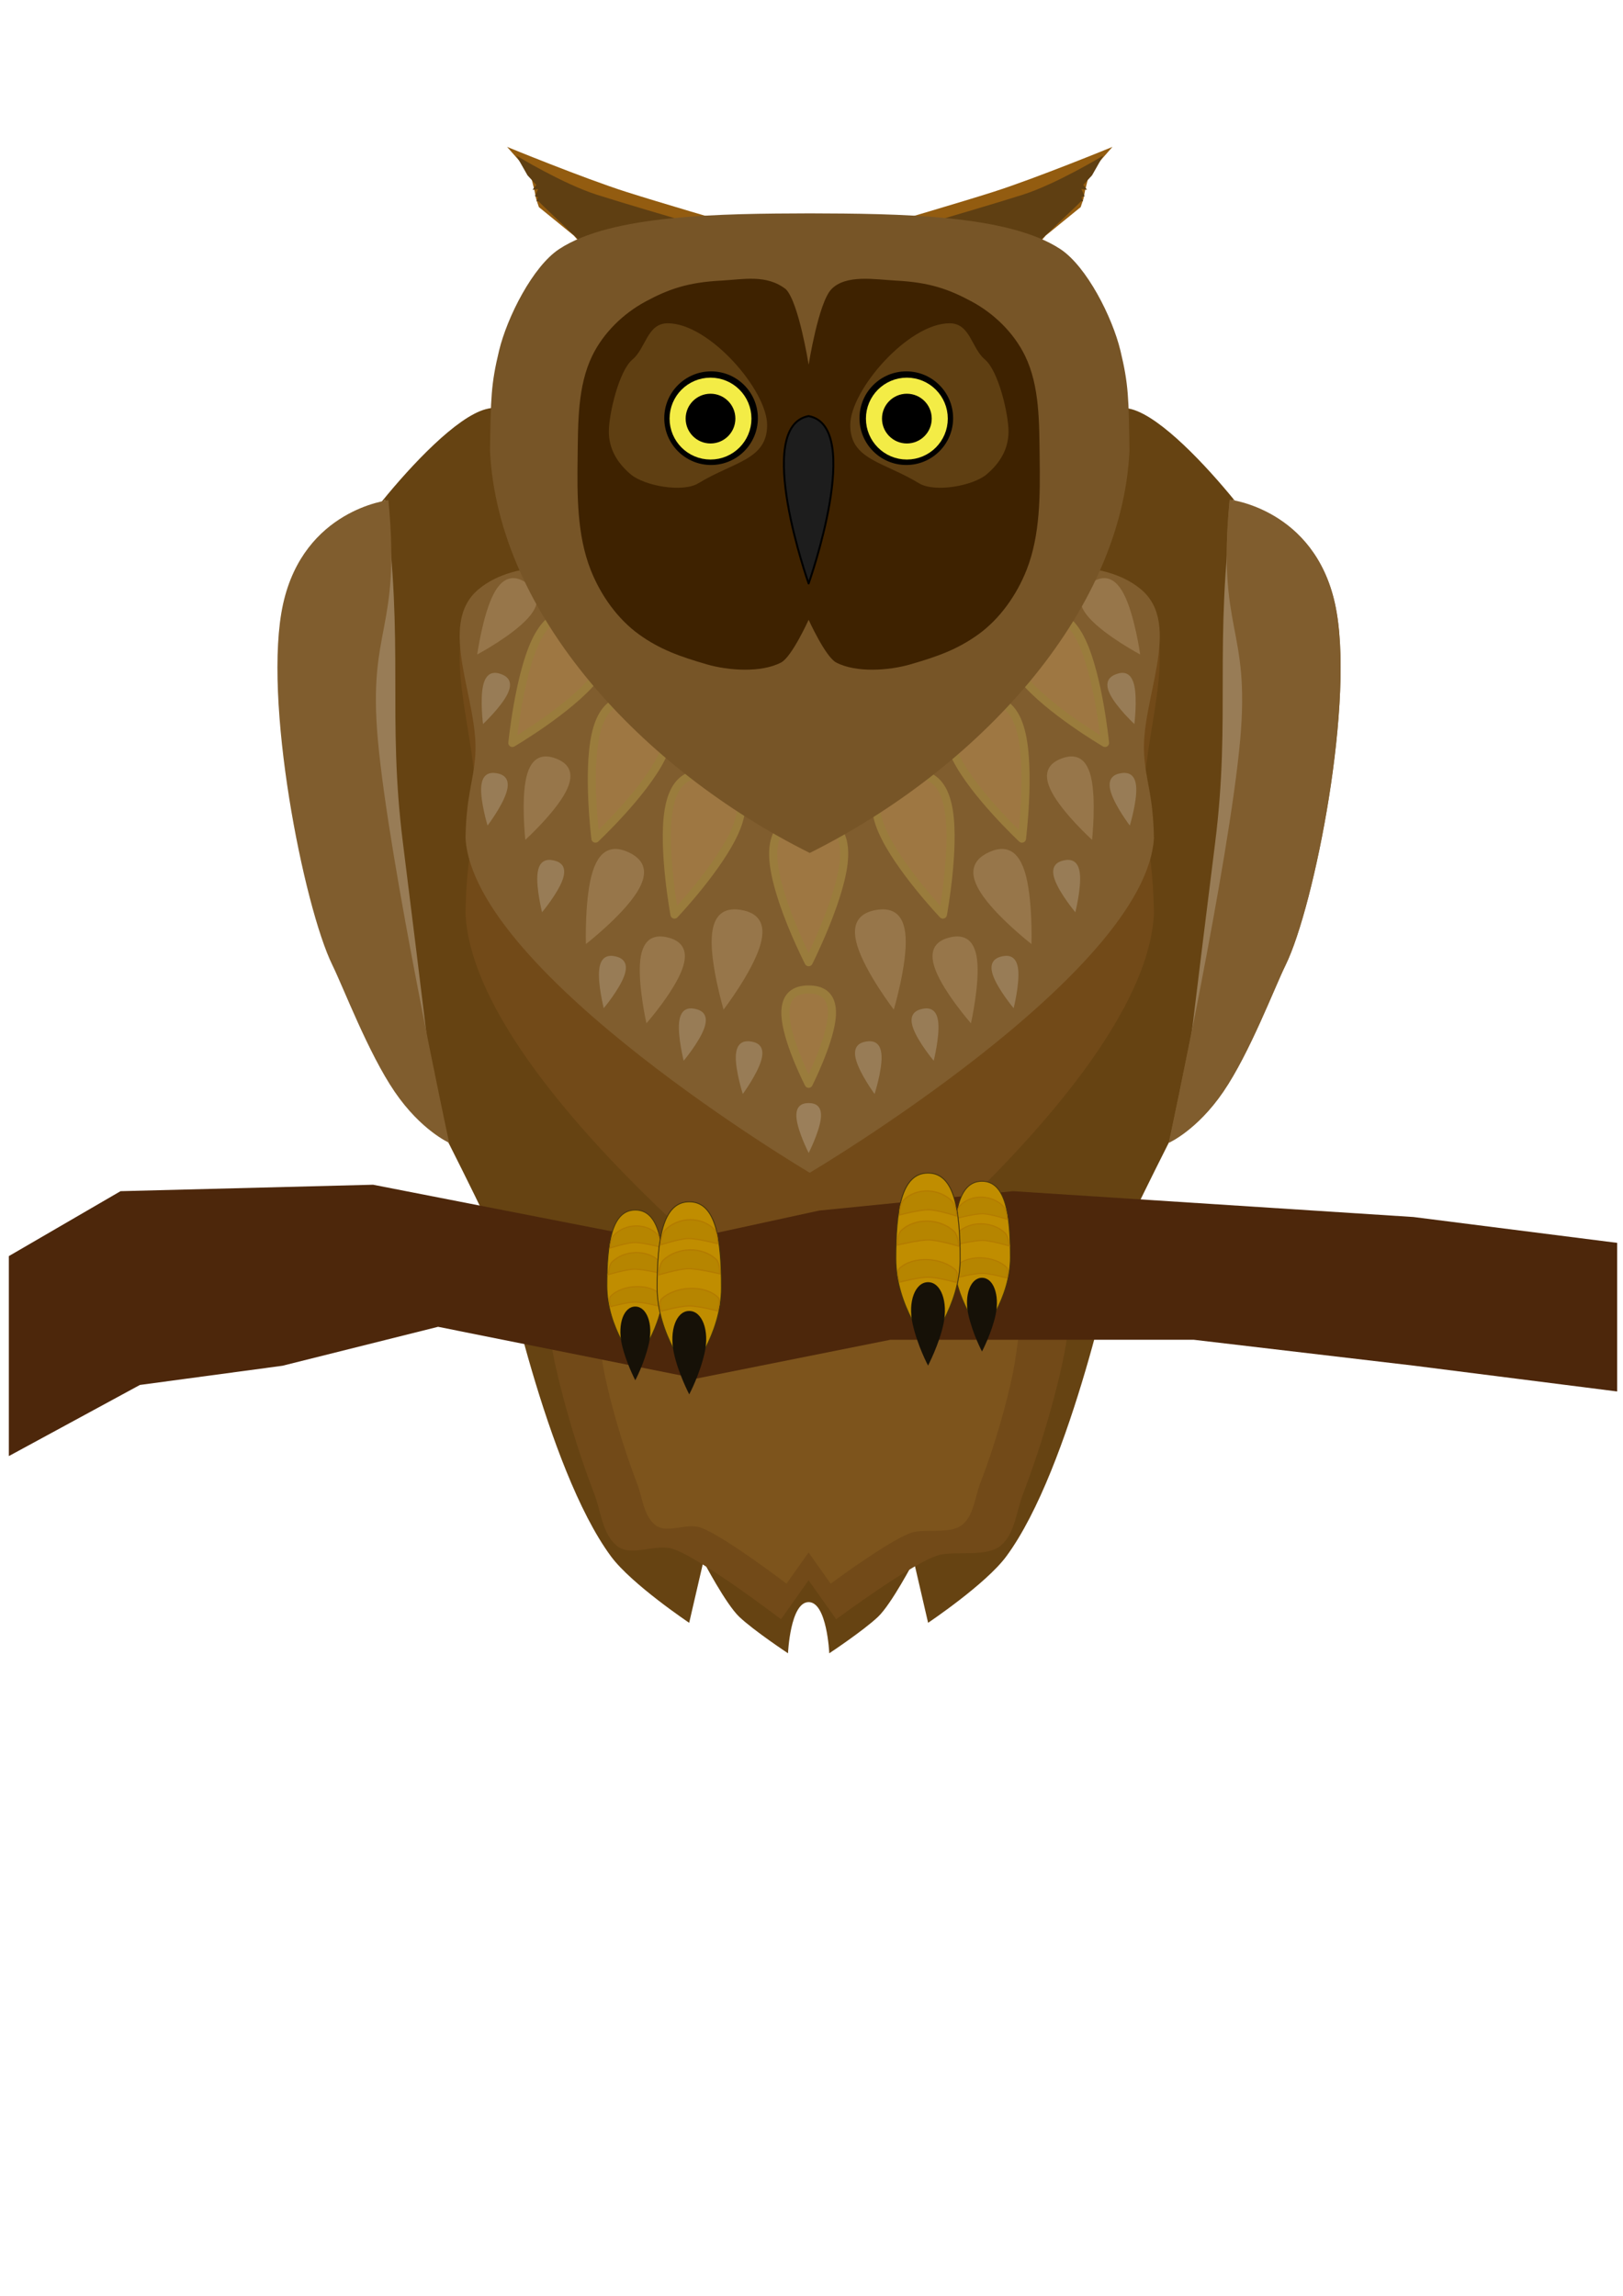 <?xml version="1.0"?>
<svg xmlns:rdf="http://www.w3.org/1999/02/22-rdf-syntax-ns#" xmlns="http://www.w3.org/2000/svg" xmlns:cc="http://creativecommons.org/ns#" xmlns:dc="http://purl.org/dc/elements/1.1/" id="svg2" viewBox="0 0 744.09 1052.4" version="1.1">
  <g id="layer1">
    <path id="path3791" fill="#664312" d="m228.08 186.79c-1.716 0.039-3.507 0.266-5.406 0.779-13.448 3.635-34.084 25.667-47.413 42.053-13.001 15.982-24.019 34.168-30.738 53.643-7.762 22.496-11.158 46.973-10.216 70.639 1.015 25.488 7.217 50.978 17.041 75.495 10.517 26.245 30.599 50.091 44.436 75.54 12.238 22.509 34.083 68.211 34.083 68.211s20.373 99.841 50.253 140.27c9.42 12.745 35.846 30.441 35.846 30.441l6.528-28.196s10.255 19.618 16.457 25.482c6.75 6.382 22.321 16.686 22.321 16.686s1.03-23.455 9.46-23.455 9.46 23.455 9.46 23.455 15.571-10.304 22.321-16.686c6.202-5.864 16.457-25.482 16.457-25.482l6.528 28.196s26.427-17.696 35.846-30.441c29.88-40.429 50.253-140.27 50.253-140.27s21.845-45.701 34.083-68.211c13.836-25.449 33.918-49.295 44.436-75.54 9.824-24.516 16.026-50.006 17.041-75.495 0.943-23.665-2.454-48.143-10.216-70.639-6.72-19.475-17.738-37.661-30.738-53.643-13.329-16.386-33.966-38.418-47.413-42.053-20.25-5.474-29.283 18.214-45.031 25.058-33.098 14.383-103.03 33.258-103.03 33.258s-69.929-18.875-103.03-33.258c-14.272-6.202-23.04-26.21-39.626-25.837z"/>
    <path id="path4443" fill="#724a18" d="m370.71 578.65-121.44 11.878s2.201 19.348 4.168 29.487c1.967 10.139 4.759 20.953 7.763 31.258 3.31 11.358 7.078 22.606 11.305 33.655 3.05 7.971 3.605 17.967 10.107 23.496 6.234 5.301 16.428-0.314 24.434 1.198 11.008 2.079 51.014 32.615 51.014 32.615l12.649-17.871 12.649 17.871s37.126-27.604 48.134-29.683c8.005-1.512 21.132 1.171 27.365-4.13 6.502-5.529 7.057-15.525 10.107-23.496 4.227-11.049 7.995-22.297 11.305-33.655 3.003-10.305 5.796-21.119 7.763-31.258 1.967-10.139 4.168-29.487 4.168-29.487z"/>
    <path id="path4448" fill="#7d541c" d="m370.71 594.98-97.205 9.508s1.762 15.487 3.336 23.603c1.574 8.116 3.809 16.772 6.213 25.021 2.649 9.091 5.665 18.095 9.049 26.939 2.441 6.38 2.886 14.382 8.09 18.807 4.99 4.243 13.15-0.251 19.558 0.959 8.812 1.664 40.834 26.106 40.834 26.106l10.125-14.305 10.125 14.305s29.718-22.096 38.529-23.76c6.408-1.21 16.915 0.937 21.905-3.306 5.204-4.425 5.649-12.427 8.09-18.807 3.384-8.844 6.4-17.848 9.049-26.939 2.404-8.249 4.639-16.905 6.213-25.021 1.574-8.116 3.336-23.603 3.336-23.603z"/>
    <path id="path4522" d="m253.64 261.09c-13.661 0.234-25.735 3.98-34.312 13.129-19.351 20.641 0.29 64.207-1.42 96.199-0.866 16.199-4.105 22.907-4.489 48.39 3.822 78.929 157.81 194.49 157.81 194.49s153.99-115.56 157.81-194.49c-0.384-25.483-3.623-32.191-4.489-48.39-1.711-31.992 17.931-75.558-1.42-96.199-39.208-41.821-151.91 29.743-151.91 29.743s-68.805-43.706-117.59-42.871z" fill="#724a18"/>
    <path id="path3004" fill="#4d270b" d="m4.046 575.78 51.211-29.765 115.77-2.962 136.44 26.654 68.117-14.808 88.848-8.885 183.62 11.846 93.349 11.846v68.117l-93.349-11.846-100.69-11.846h-139.2l-88.848 17.77-118.46-23.723-71.376 17.859-65.334 8.796-60.096 32.607v-91.661z"/>
    <g id="g3842" transform="matrix(1.466 0 0 1.466 -4.077 -490.55)">
      <g id="g3832">
        <path id="path3815" fill="#935c10" d="m281.03 404.36s22.171-6.481 32.478-9.774c13.453-4.298 37.18-14.041 37.18-14.041l-7.226 8.22-1.343 5.432-0.498 2.558-0.877 2.621-10.928 8.899-7.226 8.22s-14.604 7.728-22.539 5.646c-8.78-2.304-19.02-17.781-19.02-17.781z"/>
        <path id="path3830" fill="#5f3f12" d="m296.78 403.28s17.634-5.155 25.831-7.774c10.7-3.419 25.196-12.239 25.196-12.239l-3.515 6.181-2.734 2.977 1.184 1.55-1.762-0.235 1.003 2.221-0.977 0.34 0.506 1.255-0.661-0.007-1.009 1.034-12.777 12.206s-8.847 8.29-15.158 6.634c-6.983-1.832-15.128-14.142-15.128-14.142z"/>
      </g>
      <g id="g3836" transform="matrix(-1 0 0 1 512.05 0)">
        <path id="path3838" fill="#935c10" d="m281.03 404.36s22.171-6.481 32.478-9.774c13.453-4.298 37.18-14.041 37.18-14.041l-7.226 8.22-1.343 5.432-0.498 2.558-0.877 2.621-10.928 8.899-7.226 8.22s-14.604 7.728-22.539 5.646c-8.78-2.304-19.02-17.781-19.02-17.781z"/>
        <path id="path3840" fill="#5f3f12" d="m296.78 403.28s17.634-5.155 25.831-7.774c10.7-3.419 25.196-12.239 25.196-12.239l-3.515 6.181-2.734 2.977 1.184 1.55-1.762-0.235 1.003 2.221-0.977 0.34 0.506 1.255-0.661-0.007-1.009 1.034-12.777 12.206s-8.847 8.29-15.158 6.634c-6.983-1.832-15.128-14.142-15.128-14.142z"/>
      </g>
    </g>
    <path id="path3916" d="m253.64 259.82c-13.661 0.184-25.735 3.139-34.312 10.353-19.351 16.277 0.29 50.633-1.42 75.861-0.866 12.774-4.105 18.064-4.489 38.16 3.822 62.242 157.81 153.37 157.81 153.37s153.99-91.129 157.81-153.37c-0.384-20.096-3.623-25.385-4.489-38.16-1.711-25.228 17.931-59.584-1.42-75.861-39.208-32.98-151.91 23.455-151.91 23.455s-68.805-34.466-117.59-33.808z" fill="#805d2e"/>
    <g id="g4406" transform="matrix(1.466 0 0 1.466 4.903 -490.55)">
      <g id="g4374">
        <g id="g4323">
          <path id="path4137" stroke-linejoin="round" d="m293.39 588.19c1.909 11.985-1.858 32.387-1.858 32.387s-14.073-14.828-19.02-26.279c-4.774-11.052 0.635-15.171 6.401-16.857 5.765-1.687 12.583-1.139 14.477 10.75z" stroke="#9a7c3c" stroke-linecap="round" stroke-width="2.537" fill="#9e7742"/>
          <path id="path4139" stroke-linejoin="round" d="m316.2 564.39c2.613 11.851 0.056 32.44 0.056 32.44s-14.924-13.972-20.537-25.112c-5.418-10.751-0.261-15.182 5.395-17.205 5.656-2.024 12.493-1.879 15.086 9.877z" stroke="#9a7c3c" stroke-linecap="round" stroke-width="2.537" fill="#9e7742"/>
          <path id="path4147" fill="#97764a" d="m279.88 627.76c0.448 8.532-3.702 22.537-3.702 22.537s-8.754-11.425-11.368-19.809c-2.523-8.091 1.57-10.574 5.731-11.328 4.161-0.753 8.894 0.135 9.338 8.6z"/>
          <path id="path4149" fill="#97764a" d="m317.1 607.06c2.594 8.141 2.125 22.74 2.125 22.74s-11.361-8.836-16.013-16.285c-4.49-7.189-1.159-10.627 2.676-12.41 3.835-1.782 8.638-2.121 11.212 5.955z"/>
          <path id="path4151" fill="#97764a" d="m302.22 634.71c0.887 7.416-1.917 19.872-1.917 19.872s-8.3-9.455-11.067-16.615c-2.671-6.91 0.754-9.314 4.339-10.213 3.586-0.899 7.765-0.399 8.645 6.957z"/>
          <path id="path4295" stroke-linejoin="round" d="m335.03 535.29c5.16 10.984 7.202 31.63 7.202 31.63s-17.635-10.341-25.565-19.97c-7.653-9.293-3.599-14.751 1.472-17.971s11.772-4.586 16.891 6.311z" stroke="#9a7c3c" stroke-linecap="round" stroke-width="2.537" fill="#9e7742"/>
          <path id="path4297" fill="#97764a" d="m348.1 520.34c3.387 6.506 5.129 18.923 5.129 18.923s-10.904-5.81-15.93-11.429c-4.851-5.423-2.537-8.819 0.446-10.889 2.983-2.069 6.996-3.059 10.356 3.394z"/>
          <path id="path4299" fill="#97764a" d="m337.85 577.61c1.687 7.138 0.328 19.603 0.328 19.603s-9.145-8.308-12.638-14.989c-3.371-6.448-0.295-9.172 3.104-10.446 3.399-1.274 7.533-1.249 9.206 5.832z"/>
          <path id="path4301" fill="#987c56" d="m334.38 607.95c0.428 4.466-1.432 11.907-1.432 11.907s-4.851-5.796-6.412-10.135c-1.507-4.188 0.584-5.583 2.751-6.072 2.166-0.489 4.669-0.13 5.094 4.3z"/>
          <path id="path4303" fill="#987c56" d="m351.39 549.02c0.967 4.381 0.023 11.993 0.023 11.993s-5.518-5.164-7.595-9.282c-2.004-3.974-0.098-5.613 1.993-6.361 2.091-0.749 4.619-0.696 5.578 3.65z"/>
          <path id="path4305" fill="#987c56" d="m351.99 580.93c0.214 4.482-2 11.825-2 11.825s-4.568-6.021-5.92-10.43c-1.304-4.255 0.851-5.549 3.038-5.934 2.187-0.385 4.67 0.093 4.882 4.539z"/>
          <path id="path4307" fill="#987c56" d="m315.09 637.95c0.428 4.466-1.432 11.907-1.432 11.907s-4.851-5.796-6.412-10.135c-1.507-4.188 0.584-5.583 2.751-6.072 2.166-0.489 4.669-0.13 5.094 4.3z"/>
          <path id="path4311" fill="#987c56" d="m290.09 654.38c0.428 4.466-1.432 11.907-1.432 11.907s-4.851-5.796-6.412-10.135c-1.507-4.188 0.584-5.583 2.751-6.072 2.166-0.489 4.669-0.13 5.094 4.3z"/>
          <path id="path4321" fill="#987c56" d="m272.35 664.89c0.146 4.484-2.179 11.794-2.179 11.794s-4.477-6.09-5.762-10.519c-1.24-4.274 0.934-5.535 3.127-5.887 2.193-0.352 4.668 0.164 4.813 4.612z"/>
        </g>
        <g id="g4344" transform="matrix(-1 0 0 1 499.12 0)">
          <path id="path4346" stroke-linejoin="round" d="m293.39 588.19c1.909 11.985-1.858 32.387-1.858 32.387s-14.073-14.828-19.02-26.279c-4.774-11.052 0.635-15.171 6.401-16.857 5.765-1.687 12.583-1.139 14.477 10.75z" stroke="#9a7c3c" stroke-linecap="round" stroke-width="2.537" fill="#9e7742"/>
          <path id="path4348" stroke-linejoin="round" d="m316.2 564.39c2.613 11.851 0.056 32.44 0.056 32.44s-14.924-13.972-20.537-25.112c-5.418-10.751-0.261-15.182 5.395-17.205 5.656-2.024 12.493-1.879 15.086 9.877z" stroke="#9a7c3c" stroke-linecap="round" stroke-width="2.537" fill="#9e7742"/>
          <path id="path4350" fill="#97764a" d="m279.88 627.76c0.448 8.532-3.702 22.537-3.702 22.537s-8.754-11.425-11.368-19.809c-2.523-8.091 1.57-10.574 5.731-11.328 4.161-0.753 8.894 0.135 9.338 8.6z"/>
          <path id="path4352" fill="#97764a" d="m317.1 607.06c2.594 8.141 2.125 22.74 2.125 22.74s-11.361-8.836-16.013-16.285c-4.49-7.189-1.159-10.627 2.676-12.41 3.835-1.782 8.638-2.121 11.212 5.955z"/>
          <path id="path4354" fill="#97764a" d="m302.22 634.71c0.887 7.416-1.917 19.872-1.917 19.872s-8.3-9.455-11.067-16.615c-2.671-6.91 0.754-9.314 4.339-10.213 3.586-0.899 7.765-0.399 8.645 6.957z"/>
          <path id="path4356" stroke-linejoin="round" d="m335.03 535.29c5.16 10.984 7.202 31.63 7.202 31.63s-17.635-10.341-25.565-19.97c-7.653-9.293-3.599-14.751 1.472-17.971s11.772-4.586 16.891 6.311z" stroke="#9a7c3c" stroke-linecap="round" stroke-width="2.537" fill="#9e7742"/>
          <path id="path4358" fill="#97764a" d="m348.1 520.34c3.387 6.506 5.129 18.923 5.129 18.923s-10.904-5.81-15.93-11.429c-4.851-5.423-2.537-8.819 0.446-10.889 2.983-2.069 6.996-3.059 10.356 3.394z"/>
          <path id="path4360" fill="#97764a" d="m337.85 577.61c1.687 7.138 0.328 19.603 0.328 19.603s-9.145-8.308-12.638-14.989c-3.371-6.448-0.295-9.172 3.104-10.446 3.399-1.274 7.533-1.249 9.206 5.832z"/>
          <path id="path4362" fill="#987c56" d="m334.38 607.95c0.428 4.466-1.432 11.907-1.432 11.907s-4.851-5.796-6.412-10.135c-1.507-4.188 0.584-5.583 2.751-6.072 2.166-0.489 4.669-0.13 5.094 4.3z"/>
          <path id="path4364" fill="#987c56" d="m351.39 549.02c0.967 4.381 0.023 11.993 0.023 11.993s-5.518-5.164-7.595-9.282c-2.004-3.974-0.098-5.613 1.993-6.361 2.091-0.749 4.619-0.696 5.578 3.65z"/>
          <path id="path4366" fill="#987c56" d="m351.99 580.93c0.214 4.482-2 11.825-2 11.825s-4.568-6.021-5.92-10.43c-1.304-4.255 0.851-5.549 3.038-5.934 2.187-0.385 4.67 0.093 4.882 4.539z"/>
          <path id="path4368" fill="#987c56" d="m315.09 637.95c0.428 4.466-1.432 11.907-1.432 11.907s-4.851-5.796-6.412-10.135c-1.507-4.188 0.584-5.583 2.751-6.072 2.166-0.489 4.669-0.13 5.094 4.3z"/>
          <path id="path4370" fill="#987c56" d="m290.09 654.38c0.428 4.466-1.432 11.907-1.432 11.907s-4.851-5.796-6.412-10.135c-1.507-4.188 0.584-5.583 2.751-6.072 2.166-0.489 4.669-0.13 5.094 4.3z"/>
          <path id="path4372" fill="#987c56" d="m272.35 664.89c0.146 4.484-2.179 11.794-2.179 11.794s-4.477-6.09-5.762-10.519c-1.24-4.274 0.934-5.535 3.127-5.887 2.193-0.352 4.668 0.164 4.813 4.612z"/>
        </g>
      </g>
      <g id="g4339" transform="translate(-.785)">
        <path id="path4134" stroke-linejoin="round" d="m261.21 604.91c-1.532 12.039-10.876 30.562-10.876 30.562s-9.344-18.183-10.876-30.562c-1.479-11.948 4.869-14.382 10.876-14.382 6.007 0 12.396 2.44 10.876 14.382z" stroke="#9a7c3c" stroke-linecap="round" stroke-width="2.537" fill="#9e7742"/>
        <path id="path4166" stroke-linejoin="round" d="m257.47 653.44c-1.005 7.897-7.135 20.048-7.135 20.048s-6.129-11.928-7.135-20.048c-0.97-7.837 3.194-9.434 7.135-9.434s8.132 1.6 7.135 9.434z" stroke="#9a7c3c" stroke-linecap="round" stroke-width="2.537" fill="#9e7742"/>
        <path id="path4319" fill="#9b7f5a" d="m254.12 684.51c-0.532 4.179-3.776 10.61-3.776 10.61s-3.244-6.312-3.776-10.61c-0.513-4.147 1.69-4.993 3.776-4.993s4.303 0.847 3.776 4.993z"/>
      </g>
    </g>
    <path id="path3006" d="m371.24 97.799c-40.667 0.133-90.783 0.519-114.88 16.371-12.05 7.926-23.843 31.135-27.564 46.599-3.721 15.463-3.788 21.698-4.144 45.848 3.55 74.8 69.659 146.01 146.59 184.36 76.933-38.353 143.04-109.57 146.59-184.36-0.357-24.15-0.423-30.385-4.144-45.848s-15.514-38.672-27.564-46.599c-24.12-15.853-74.24-16.238-114.9-16.371z" fill="#775527"/>
    <path id="path3010" fill="#3e2200" d="m330.74 128.62c-15.444 0.79-24.279 3.938-34.815 9.62-10.006 5.396-19.204 14.153-24.417 24.875-6.757 13.899-6.474 30.877-6.688 46.589-0.235 17.265-0.285 35.56 5.955 51.444 4.609 11.732 12.419 22.639 22.218 29.685 9.636 6.928 18.807 10.136 31.059 13.697 9.82 2.855 24.941 3.956 34.083-0.87 4.922-2.599 12.598-19.561 12.598-19.561s7.676 16.962 12.598 19.561c9.142 4.826 24.262 3.725 34.083 0.87 12.252-3.561 21.424-6.769 31.059-13.697 9.799-7.046 17.609-17.953 22.218-29.685 6.24-15.885 6.191-34.179 5.955-51.444-0.214-15.712 0.069-32.69-6.688-46.589-5.212-10.722-14.411-19.479-24.417-24.875-10.536-5.682-19.371-8.83-34.815-9.62-9.28-0.475-22.908-3.013-29.593 3.986-5.904 6.181-10.399 34.586-10.399 34.586s-4.495-28.406-10.399-34.586c-8.915-6.969-19.565-4.528-29.593-3.986z"/>
    <path id="path2992" stroke-linejoin="round" d="m370.73 190.72c-25.544 4.729 0 76.745 0 76.745s25.544-72.016 0-76.745z" stroke="#000" stroke-linecap="round" stroke-width=".88" fill="#1d1d1d"/>
    <g id="g3900" transform="matrix(1.466 0 0 1.466 4.013 -490.55)">
      <g id="g3888">
        <g id="g3872">
          <path id="path3850" fill="#5f3f12" d="m312.66 469.54c0 5.439-2.629 9.859-6.879 13.424-4.25 3.565-16.183 5.769-21.153 2.739-11.075-6.753-21.466-7.304-21.466-18.183s18.091-31.82 31.062-31.82c6.486 0 6.801 7.761 11.051 11.325 4.25 3.565 7.384 17.075 7.384 22.515z"/>
          <g id="g3814" transform="translate(-49.101 205.48)">
            <path id="path3799" transform="matrix(.966 0 0 .966 24.861 19.56)" d="m330.82 248.79c0 8.368-6.784 15.152-15.152 15.152-8.368 0-15.152-6.784-15.152-15.152 0-8.368 6.784-15.152 15.152-15.152 8.368 0 15.152 6.784 15.152 15.152z"/>
            <path id="path3797" stroke-width="7.4" stroke="#f3ec46" transform="matrix(.679 0 0 .679 115.63 91.095)" d="m330.82 248.79c0 8.368-6.784 15.152-15.152 15.152-8.368 0-15.152-6.784-15.152-15.152 0-8.368 6.784-15.152 15.152-15.152 8.368 0 15.152 6.784 15.152 15.152z"/>
          </g>
        </g>
        <g id="g3878" transform="matrix(-1 0 0 1 500.33 0)">
          <path id="path3880" fill="#5f3f12" d="m312.66 469.54c0 5.439-2.629 9.859-6.879 13.424-4.25 3.565-16.183 5.769-21.153 2.739-11.075-6.753-21.466-7.304-21.466-18.183s18.091-31.82 31.062-31.82c6.486 0 6.801 7.761 11.051 11.325 4.25 3.565 7.384 17.075 7.384 22.515z"/>
          <g id="g3882" transform="translate(-49.101 205.48)">
            <path id="path3884" transform="matrix(.966 0 0 .966 24.861 19.56)" d="m330.82 248.79c0 8.368-6.784 15.152-15.152 15.152-8.368 0-15.152-6.784-15.152-15.152 0-8.368 6.784-15.152 15.152-15.152 8.368 0 15.152 6.784 15.152 15.152z"/>
            <path id="path3886" stroke-width="7.4" stroke="#f3ec46" transform="matrix(.679 0 0 .679 115.63 91.095)" d="m330.82 248.79c0 8.368-6.784 15.152-15.152 15.152-8.368 0-15.152-6.784-15.152-15.152 0-8.368 6.784-15.152 15.152-15.152 8.368 0 15.152 6.784 15.152 15.152z"/>
          </g>
        </g>
      </g>
    </g>
    <g id="g4026" transform="matrix(1.466 0 0 1.466 32.24 -490.55)">
      <g id="g4012" transform="matrix(.884 0 0 .884 5.58 84.985)">
        <path id="path4014" stroke="#453209" stroke-width=".281" fill="#c08d00" d="m203.63 737.24c0 14.827-10.055 26.846-10.055 26.846s-10.055-12.02-10.055-26.846c0-14.827 1.601-26.846 10.055-26.846 8.454 0 10.055 12.02 10.055 26.846z"/>
        <path id="path4016" fill="#161107" d="m198.38 757.56c-1.543 6.907-4.827 13.038-4.827 13.038s-3.504-6.718-4.827-13.038c-1.452-6.936 0.768-13.038 4.827-13.038 4.058 0 6.369 6.136 4.827 13.038z"/>
        <g id="g4018" stroke="#b37b00" fill="#b68500">
          <path id="path4020" stroke-width=".39" d="m185.97 719.29c3.998-4.209 11.403-4.477 15.401-0.268 1.039 1.094 1.052 4.464 1.052 4.464s-6.114-1.624-9.074-1.607c-2.794 0.016-8.735 1.964-8.735 1.964s0.317-3.459 1.357-4.554z"/>
          <path id="path4022" stroke-width=".405" d="m185.36 728.72c4.323-4.209 12.329-4.477 16.652-0.268 1.124 1.094 1.137 4.464 1.137 4.464s-6.61-1.624-9.811-1.607c-3.021 0.016-9.445 1.964-9.445 1.964s0.343-3.459 1.467-4.554z"/>
          <path id="path4024" stroke-width=".39" d="m184.94 740.75c4.186-4.026 13.368-4.55 17.553-0.524 1.088 1.047-0.149 4.27-0.149 4.27s-5.776-1.554-8.876-1.537c-2.925 0.015-8.61 1.611-8.61 1.611s-1.007-2.773 0.081-3.82z"/>
        </g>
      </g>
      <g id="g4004">
        <path id="path3925" stroke="#453209" stroke-width=".281" fill="#c08d00" d="m203.63 737.24c0 14.827-10.055 26.846-10.055 26.846s-10.055-12.02-10.055-26.846c0-14.827 1.601-26.846 10.055-26.846 8.454 0 10.055 12.02 10.055 26.846z"/>
        <path id="path3977" fill="#161107" d="m198.38 757.56c-1.543 6.907-4.827 13.038-4.827 13.038s-3.504-6.718-4.827-13.038c-1.452-6.936 0.768-13.038 4.827-13.038 4.058 0 6.369 6.136 4.827 13.038z"/>
        <g id="g3999" stroke="#b37b00" fill="#b68500">
          <path id="rect3981" stroke-width=".39" d="m185.97 719.29c3.998-4.209 11.403-4.477 15.401-0.268 1.039 1.094 1.052 4.464 1.052 4.464s-6.114-1.624-9.074-1.607c-2.794 0.016-8.735 1.964-8.735 1.964s0.317-3.459 1.357-4.554z"/>
          <path id="path3995" stroke-width=".405" d="m185.36 728.72c4.323-4.209 12.329-4.477 16.652-0.268 1.124 1.094 1.137 4.464 1.137 4.464s-6.61-1.624-9.811-1.607c-3.021 0.016-9.445 1.964-9.445 1.964s0.343-3.459 1.467-4.554z"/>
          <path id="path3997" stroke-width=".39" d="m184.94 740.75c4.186-4.026 13.368-4.55 17.553-0.524 1.088 1.047-0.149 4.27-0.149 4.27s-5.776-1.554-8.876-1.537c-2.925 0.015-8.61 1.611-8.61 1.611s-1.007-2.773 0.081-3.82z"/>
        </g>
      </g>
    </g>
    <g id="g4042" transform="matrix(-1.466 0 0 1.466 709.23 -503.74)">
      <g id="g4044" transform="matrix(.884 0 0 .884 5.58 84.985)">
        <path id="path4046" stroke="#453209" stroke-width=".281" fill="#c08d00" d="m203.63 737.24c0 14.827-10.055 26.846-10.055 26.846s-10.055-12.02-10.055-26.846c0-14.827 1.601-26.846 10.055-26.846 8.454 0 10.055 12.02 10.055 26.846z"/>
        <path id="path4048" fill="#161107" d="m198.38 757.56c-1.543 6.907-4.827 13.038-4.827 13.038s-3.504-6.718-4.827-13.038c-1.452-6.936 0.768-13.038 4.827-13.038 4.058 0 6.369 6.136 4.827 13.038z"/>
        <g id="g4050" stroke="#b37b00" fill="#b68500">
          <path id="path4052" stroke-width=".39" d="m185.97 719.29c3.998-4.209 11.403-4.477 15.401-0.268 1.039 1.094 1.052 4.464 1.052 4.464s-6.114-1.624-9.074-1.607c-2.794 0.016-8.735 1.964-8.735 1.964s0.317-3.459 1.357-4.554z"/>
          <path id="path4054" stroke-width=".405" d="m185.36 728.72c4.323-4.209 12.329-4.477 16.652-0.268 1.124 1.094 1.137 4.464 1.137 4.464s-6.61-1.624-9.811-1.607c-3.021 0.016-9.445 1.964-9.445 1.964s0.343-3.459 1.467-4.554z"/>
          <path id="path4056" stroke-width=".39" d="m184.94 740.75c4.186-4.026 13.368-4.55 17.553-0.524 1.088 1.047-0.149 4.27-0.149 4.27s-5.776-1.554-8.876-1.537c-2.925 0.015-8.61 1.611-8.61 1.611s-1.007-2.773 0.081-3.82z"/>
        </g>
      </g>
      <g id="g4058">
        <path id="path4060" stroke="#453209" stroke-width=".281" fill="#c08d00" d="m203.63 737.24c0 14.827-10.055 26.846-10.055 26.846s-10.055-12.02-10.055-26.846c0-14.827 1.601-26.846 10.055-26.846 8.454 0 10.055 12.02 10.055 26.846z"/>
        <path id="path4062" fill="#161107" d="m198.38 757.56c-1.543 6.907-4.827 13.038-4.827 13.038s-3.504-6.718-4.827-13.038c-1.452-6.936 0.768-13.038 4.827-13.038 4.058 0 6.369 6.136 4.827 13.038z"/>
        <g id="g4064" stroke="#b37b00" fill="#b68500">
          <path id="path4066" stroke-width=".39" d="m185.97 719.29c3.998-4.209 11.403-4.477 15.401-0.268 1.039 1.094 1.052 4.464 1.052 4.464s-6.114-1.624-9.074-1.607c-2.794 0.016-8.735 1.964-8.735 1.964s0.317-3.459 1.357-4.554z"/>
          <path id="path4068" stroke-width=".405" d="m185.36 728.72c4.323-4.209 12.329-4.477 16.652-0.268 1.124 1.094 1.137 4.464 1.137 4.464s-6.61-1.624-9.811-1.607c-3.021 0.016-9.445 1.964-9.445 1.964s0.343-3.459 1.467-4.554z"/>
          <path id="path4070" stroke-width=".39" d="m184.94 740.75c4.186-4.026 13.368-4.55 17.553-0.524 1.088 1.047-0.149 4.27-0.149 4.27s-5.776-1.554-8.876-1.537c-2.925 0.015-8.61 1.611-8.61 1.611s-1.007-2.773 0.081-3.82z"/>
        </g>
      </g>
    </g>
    <g id="g3858" transform="matrix(1.466 0 0 1.466 4.255 -490.4)">
      <path id="path3082" fill="#805d2e" d="m381.65 490.74c-3.989 41.31 6.484 39.312 3.293 74.925-3.446 38.46-22.301 126-22.301 126s8.795-3.866 17.044-15.958c8.248-12.092 15.95-32.41 19.477-39.599 8.971-18.287 21.953-83.472 15.412-112.96-6.541-29.487-32.925-32.408-32.925-32.408z"/>
    </g>
    <g id="g3879" transform="matrix(1.466 0 0 1.466 4.255 -490.55)">
      <g id="g3865" transform="translate(0 .179)">
        <path id="path3793" fill="#987c56" d="m382.68 490.58c-6.061 45.962-0.602 67.807-5.579 107.44-5.375 42.805-11.193 91.361-11.193 91.361s18.383-24.19 26.15-39.869c9.879-19.94 24.602-69.53 19.551-102.87-5.051-33.335-28.929-56.071-28.929-56.071z"/>
        <g id="g3861" transform="translate(0 .1)">
          <path id="path3863" fill="#805d2e" d="m381.65 490.74c-3.989 41.31 6.484 39.312 3.293 74.925-3.446 38.46-22.301 126-22.301 126s8.795-3.866 17.044-15.958c8.248-12.092 15.95-32.41 19.477-39.599 8.971-18.287 21.953-83.472 15.412-112.96-6.541-29.487-32.925-32.408-32.925-32.408z"/>
        </g>
      </g>
      <g id="g3870" transform="matrix(-1 0 0 1 500.21 .179)">
        <path id="path3872" fill="#987c56" d="m382.68 490.58c-6.061 45.962-0.602 67.807-5.579 107.44-5.375 42.805-11.193 91.361-11.193 91.361s18.383-24.19 26.15-39.869c9.879-19.94 24.602-69.53 19.551-102.87-5.051-33.335-28.929-56.071-28.929-56.071z"/>
        <g id="g3874" transform="translate(0 .1)">
          <path id="path3876" fill="#805d2e" d="m381.65 490.74c-3.989 41.31 6.484 39.312 3.293 74.925-3.446 38.46-22.301 126-22.301 126s8.795-3.866 17.044-15.958c8.248-12.092 15.95-32.41 19.477-39.599 8.971-18.287 21.953-83.472 15.412-112.96-6.541-29.487-32.925-32.408-32.925-32.408z"/>
        </g>
      </g>
    </g>
  </g>
</svg>
